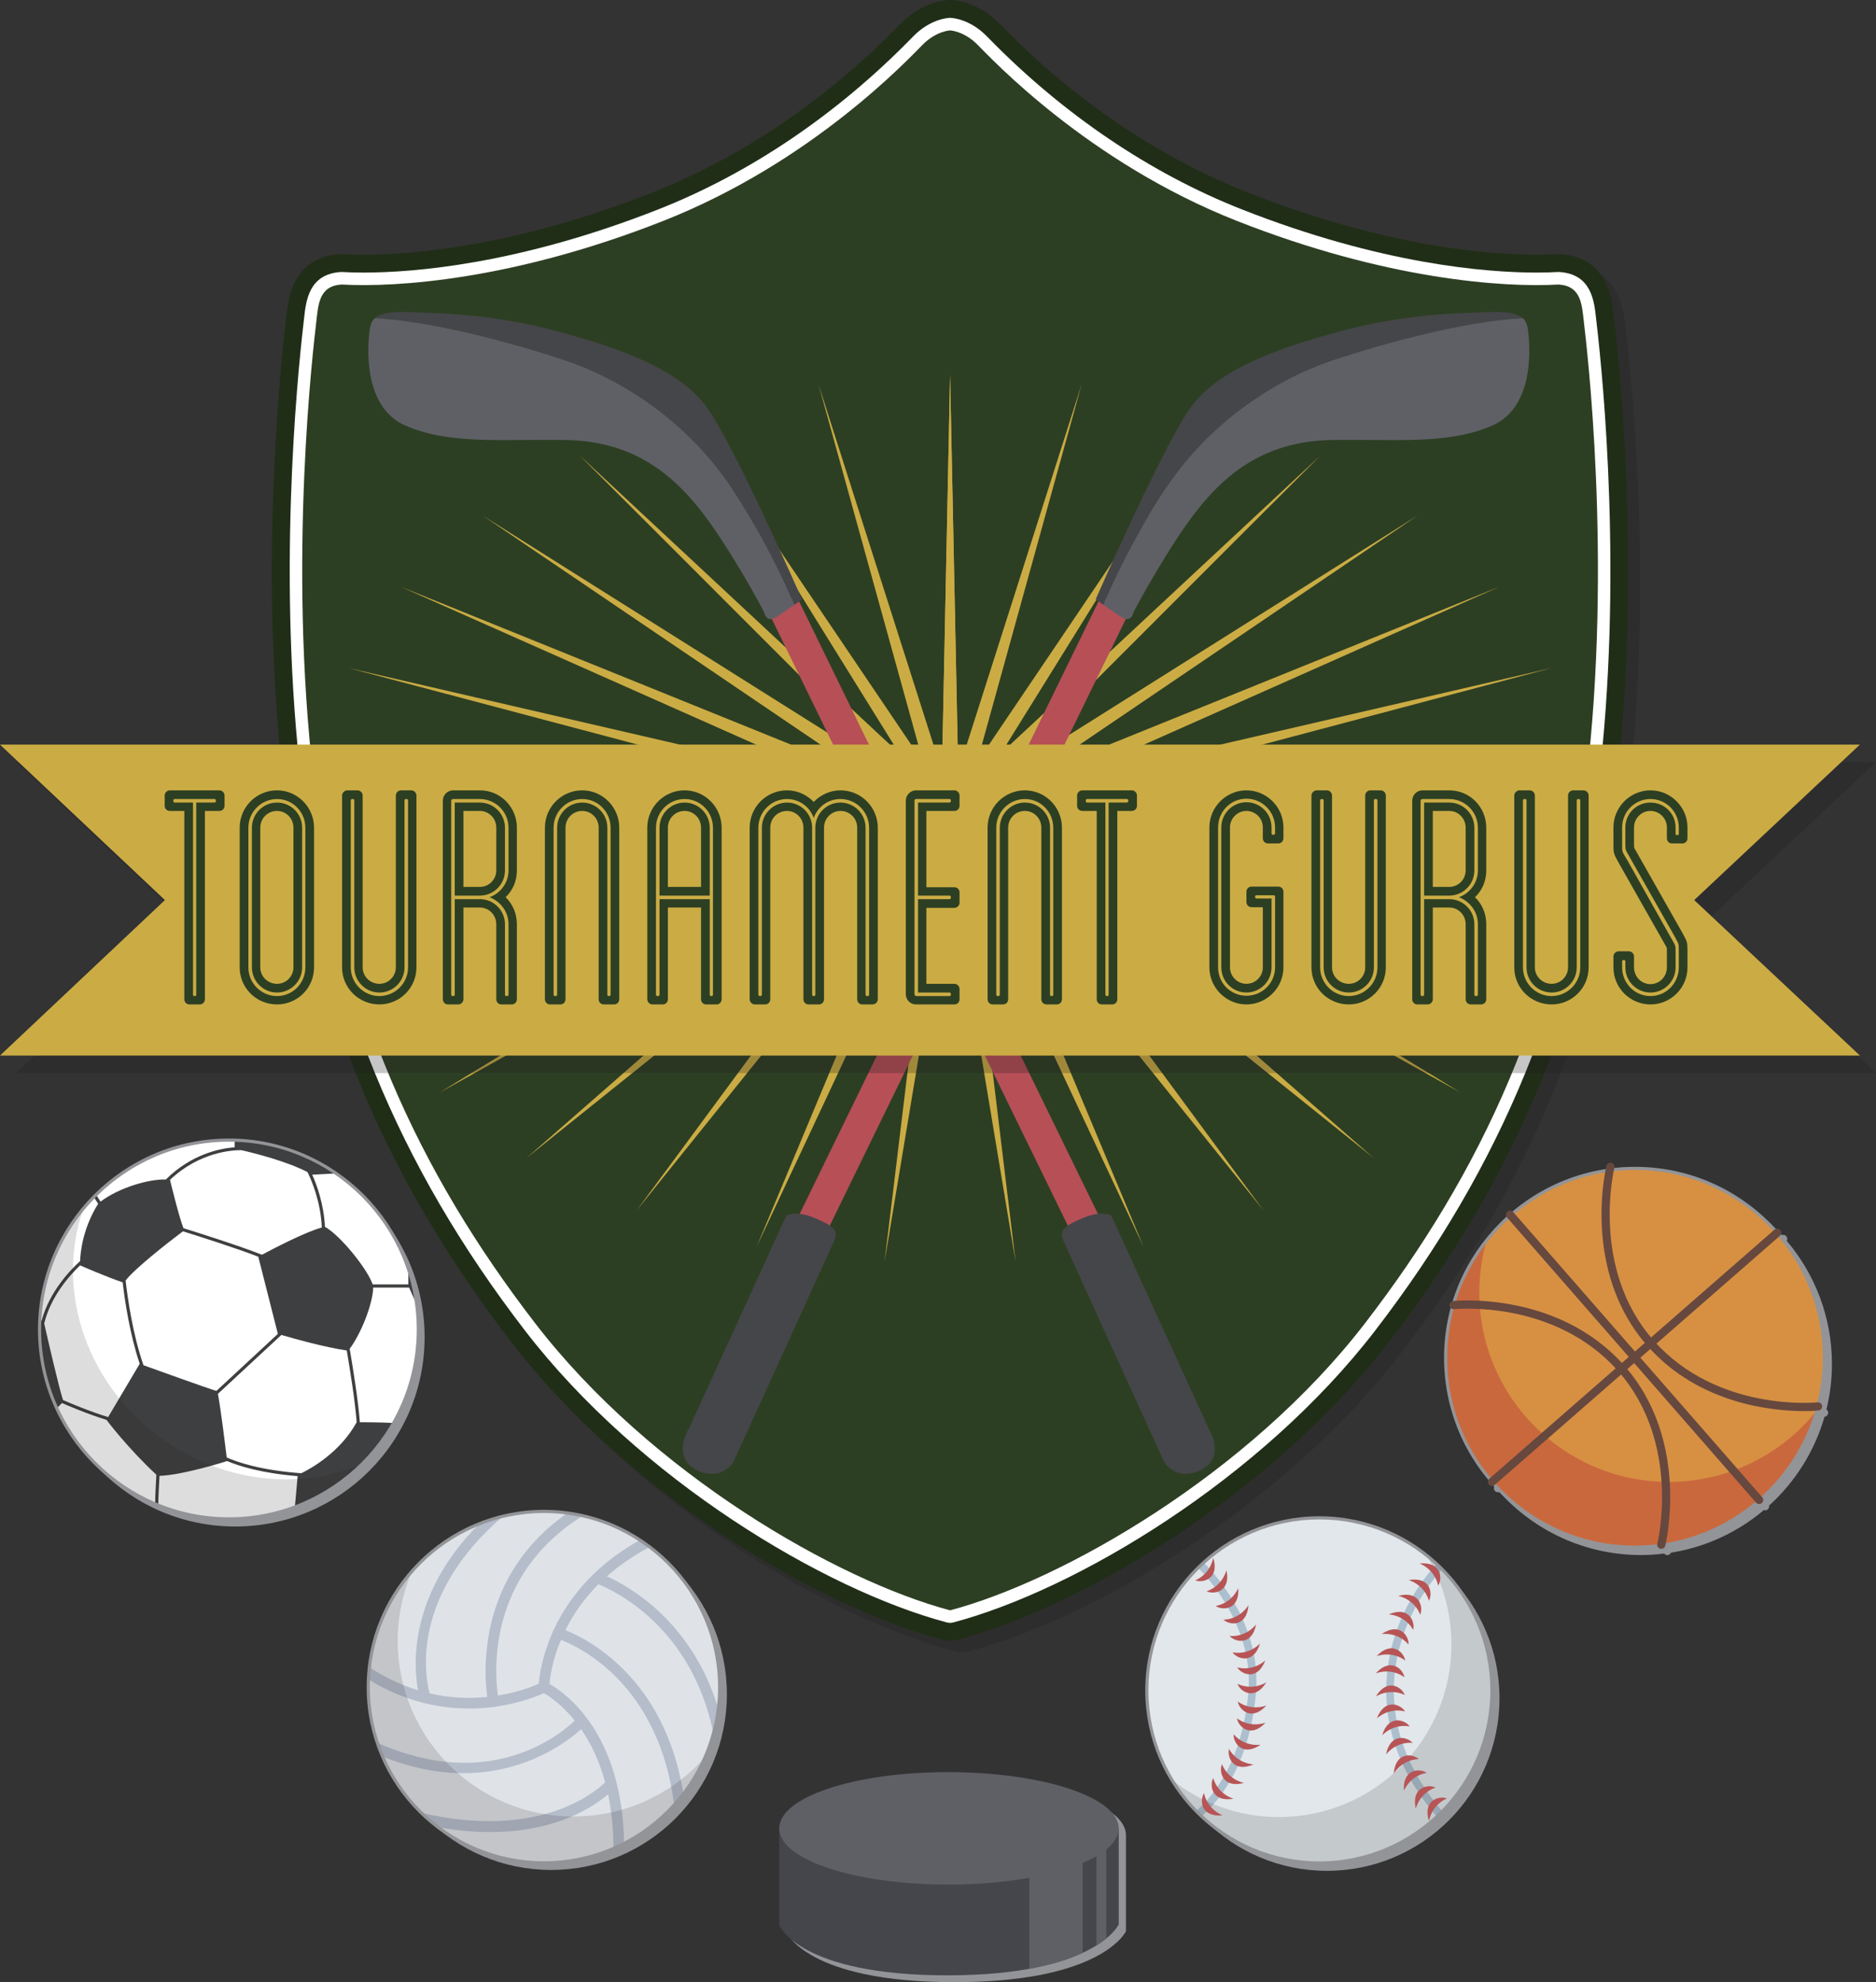 <?xml version="1.0" encoding="utf-8"?>
<!-- Generator: Adobe Illustrator 16.0.0, SVG Export Plug-In . SVG Version: 6.00 Build 0)  -->
<!DOCTYPE svg PUBLIC "-//W3C//DTD SVG 1.1//EN" "http://www.w3.org/Graphics/SVG/1.1/DTD/svg11.dtd">
<svg version="1.1" id="图层_1" xmlns="http://www.w3.org/2000/svg" xmlns:xlink="http://www.w3.org/1999/xlink" x="0px" y="0px"
	 width="297.174px" height="313.961px" viewBox="0 0 297.174 313.961" enable-background="new 0 0 297.174 313.961"
	 xml:space="preserve">
<rect x="0" y="0" width="297.174" height="313.961" fill="#333333" stroke="none"/>
<circle fill="#939498" cx="37.263" cy="211.788" r="30"/>
<circle fill="#FFFFFF" cx="36.267" cy="210.583" r="30"/>
<path fill="#3E3F40" d="M46.709,238.711c6.645-2.468,12.171-7.223,15.637-13.307c-0.734-0.06-2.236-0.125-5.343-0.134
	c-0.24-3.337-1.096-8.631-1.61-11.628c1.795-2.409,3.65-7.05,3.725-9.702H64.8l1.196,2.664c-0.258-1.939-0.699-3.82-1.309-5.624
	v2.46h-5.649c-0.876-2.489-5.079-7.715-7.562-9.123c-0.001,0-0.002,0-0.002,0c-0.182-3.659-1.321-6.705-2.021-8.26
	c0.001,0,0.002,0.001,0.002,0.001c1.68-0.087,2.9-0.15,3.804-0.197c-4.601-3.168-10.127-5.08-16.093-5.257v1.117
	c-2.254,0.171-6.824,1.056-10.891,5.1c-2.696-0.078-7.348,1.263-10.352,3.506l-0.691-1.063c-0.01-0.015-0.028-0.016-0.04-0.027
	c-0.117,0.116-0.231,0.233-0.347,0.351l0.701,1.077c-2.419,3.88-2.805,7.6-2.855,9.081c-1.437,1.3-4.845,4.778-6.088,9.407
	l-0.303,0.098c-0.02,0.441-0.034,0.885-0.034,1.332c0,4.457,0.979,8.684,2.724,12.486c0.195-0.199,0.457-0.464,0.827-0.839
	c1.079,0.473,4.11,1.763,7.05,2.668l-0.001,0.001c0,0,3.407,4.528,7.905,8.687c-0.088,1.555-0.203,3.783-0.188,4.637
	c0.153,0.065,0.312,0.122,0.468,0.185c0.012-0.03,0.034-0.056,0.033-0.09c-0.025-0.716,0.089-2.949,0.18-4.554
	c3.723-0.111,10.715-2.341,10.715-2.341v-0.002c1.789,0.759,5.348,1.916,11.17,2.391L46.709,238.711z M38.244,182.179
	c2.17,0.499,7.16,1.76,10.467,3.472c0.59,1.19,2.082,4.58,2.271,8.779c-2.546,0.667-7.767,3.394-9.489,4.313
	c-3.64-1.444-10.299-3.544-12.43-4.207c-0.694-1.713-2.1-7.507-2.135-7.652C31.646,182.401,36.957,182.161,38.244,182.179z
	 M22.123,216.024l-4.994,8.431c-2.982-0.908-6.1-2.238-7.147-2.699c-0.647-1.921-2.48-9.93-2.979-12.126
	c1.045-4.343,4.107-7.707,5.688-9.202c0.006,0.003,4.135,1.815,6.738,2.684c0.316,2.71,1.105,8.164,2.703,12.916
	C22.129,216.026,22.123,216.024,22.123,216.024z M22.728,216.243c-1.718-4.931-2.526-10.75-2.829-13.413
	c1.342-1.808,6.658-5.981,9.076-7.797c2.113,0.658,8.288,2.607,11.939,4.021l3.104,12.225l-9.736,9.033
	C32.722,219.845,24.955,217.047,22.728,216.243z M35.91,230.849c-0.221-1.833-0.938-7.684-1.391-10.075l10.055-9.329
	c1.663,0.49,6.764,1.944,10.354,2.46c0.513,3.01,1.336,8.139,1.572,11.366c-2.623,4.767-7.194,7.311-8.773,8.079
	C41.299,232.885,37.58,231.596,35.91,230.849z"/>
<path opacity="0.15" fill="#231F20" d="M24.982,227.388c-11.779-8.898-16.177-23.721-11.715-36.063
	c-4.367,5.212-7.001,11.926-7.001,19.257c0,16.568,13.432,30,30,30c8.231,0,15.687-3.317,21.106-8.686
	C47.325,236.179,34.859,234.849,24.982,227.388z"/>
<path fill="#939498" d="M289.325,223.245c0.564-2.307,0.87-4.713,0.87-7.19c0-7.429-2.696-14.236-7.155-19.507
	c0.125-0.231,0.104-0.524-0.079-0.734c-0.184-0.212-0.472-0.271-0.719-0.177c-5.534-6.038-13.479-9.832-22.297-9.832
	c-1.105,0-2.197,0.063-3.272,0.18c0.001-0.005,0.005-0.019,0.005-0.021c0.088-0.349-0.123-0.701-0.471-0.789
	c-0.351-0.091-0.701,0.122-0.789,0.471c-0.004,0.017-0.048,0.199-0.112,0.516c-5.567,0.86-10.637,3.248-14.771,6.716
	c-0.241-0.189-0.583-0.196-0.82,0.013c-0.237,0.207-0.275,0.544-0.124,0.808c-3.934,3.584-6.922,8.189-8.539,13.394
	c-0.306,0.081-0.519,0.364-0.482,0.688c0.016,0.146,0.088,0.267,0.183,0.365c-0.685,2.523-1.057,5.174-1.057,7.911
	c0,7.352,2.639,14.098,7.016,19.346c-0.124,0.231-0.104,0.524,0.079,0.734c0.128,0.147,0.309,0.223,0.489,0.223
	c0.077,0,0.153-0.014,0.227-0.041c5.539,6.13,13.547,9.988,22.439,9.988c1.246,0,2.472-0.085,3.678-0.231
	c0.085,0.101,0.191,0.184,0.329,0.219c0.054,0.014,0.107,0.021,0.16,0.021c0.251,0,0.476-0.152,0.581-0.384
	c5.553-0.879,10.604-3.275,14.722-6.748c0.063,0.02,0.127,0.041,0.193,0.041c0.152,0,0.305-0.053,0.428-0.161
	c0.176-0.152,0.237-0.378,0.202-0.593c4.117-3.731,7.198-8.581,8.775-14.063h0.003c0.356-0.039,0.613-0.36,0.573-0.717
	C289.569,223.5,289.467,223.346,289.325,223.245z"/>
<circle fill="#CA683D" cx="259" cy="215.066" r="30"/>
<path fill="#D79042" d="M259,185.066c-9.519,0-17.996,4.438-23.492,11.354c-0.758,2.637-1.172,5.418-1.172,8.299
	c0,16.568,13.432,30,30,30c9.519,0,17.996-4.438,23.492-11.354c0.758-2.637,1.172-5.418,1.172-8.299
	C289,198.498,275.568,185.066,259,185.066z"/>
<circle fill="#939498" cx="210.198" cy="268.992" r="27.334"/>
<circle fill="#E1E7EB" cx="209" cy="267.75" r="27.334"/>
<path fill="#ABBFCE" d="M197.748,268.153c-0.943,10.426-5.177,15.983-8.279,18.711c0.28,0.287,0.568,0.566,0.861,0.841
	c3.257-2.892,7.641-8.702,8.613-19.444c0.959-10.593-6.077-18.562-8.281-20.779c-0.299,0.271-0.589,0.549-0.875,0.831
	C191.819,250.381,198.654,258.145,197.748,268.153z"/>
<path fill="#ABBFCE" d="M220.799,267.007c0.305-9.544,5.631-16.249,7.651-18.458c-0.283-0.286-0.573-0.565-0.869-0.84
	c-2.133,2.289-7.659,9.165-7.981,19.259c-0.232,7.295,2.53,14.416,8.022,20.782c0.294-0.273,0.582-0.553,0.864-0.839
	C223.226,280.791,220.577,273.971,220.799,267.007z"/>
<path opacity="0.15" fill="#231F20" d="M225.979,246.337c2.499,4.126,3.938,8.965,3.938,14.141
	c0,15.096-12.238,27.334-27.334,27.334c-6.418,0-12.315-2.218-16.979-5.922c4.79,7.908,13.476,13.193,23.396,13.193
	c15.096,0,27.334-12.238,27.334-27.334C236.334,259.072,232.285,251.344,225.979,246.337z"/>
<path fill="#939498" d="M151.331,281.774c-14.93,0-26.748,3.987-26.748,8.906v15.344c0,0,3.125,7.938,26.625,7.938
	c10.822,0,17.429-1.71,21.415-3.556c0.007-0.003,0.016-0.007,0.022-0.01l0,0c1.233-0.573,2.215-1.157,2.99-1.708
	c0.038-0.026,0.073-0.052,0.109-0.078c2.058-1.49,2.617-2.711,2.617-2.711V290.68C178.362,285.761,166.26,281.774,151.331,281.774z"
	/>
<circle fill="#939498" cx="87.312" cy="268.355" r="27.833"/>
<circle fill="#DFE3E8" cx="86.167" cy="267.233" r="27.833"/>
<path fill="#B5BDCB" d="M113.016,274.571c0.348-1.276,0.605-2.589,0.77-3.931c-4.137-13.761-14.076-19.351-17.654-20.96
	c1.863-1.654,4.111-3.237,6.812-4.654c-0.506-0.383-1.028-0.746-1.56-1.095c-2.937,1.625-5.335,3.445-7.297,5.335
	c-0.082,0.056-0.154,0.123-0.213,0.207c-2.941,2.887-4.877,5.919-6.143,8.647c-0.08,0.092-0.146,0.197-0.182,0.322
	c-0.009,0.032-0.002,0.064-0.007,0.098c-1.688,3.796-2.098,6.932-2.194,8.144c-0.904,0.412-3.232,1.355-6.477,1.881
	c-0.525-3.646-1.716-19.051,13.449-28.474c-0.799-0.181-1.609-0.326-2.432-0.437c-14.31,9.943-13.248,25.205-12.701,29.131
	c-2.646,0.27-5.76,0.21-9.136-0.57c-0.693-2.601-3.124-15.382,11.63-28.048c-1.297,0.31-2.559,0.71-3.778,1.194
	c-11.195,11.237-10.417,22.417-9.681,26.365c-2.48-0.754-5.076-1.922-7.708-3.641c-0.071,0.636-0.122,1.276-0.151,1.924
	c2.967,1.825,5.882,2.993,8.649,3.696c0.114,0.057,0.238,0.096,0.369,0.096c0.003,0,0.005-0.001,0.007-0.001
	c2.443,0.587,4.768,0.819,6.896,0.819c1.345,0,2.613-0.091,3.787-0.238c0.034,0.004,0.066,0.018,0.102,0.018
	c0.062,0,0.123-0.007,0.186-0.021c0.048-0.011,0.085-0.039,0.129-0.058c3.883-0.543,6.66-1.68,7.66-2.139
	c0.776,0.439,2.796,1.742,4.898,4.354c-2.477,2.363-13.59,11.415-31.285,3.496c0.248,0.745,0.522,1.478,0.83,2.192
	c4.725,1.895,9.013,2.635,12.801,2.635c9.991,0,16.535-5.042,18.667-6.965c1.446,2.098,2.84,4.854,3.807,8.417
	c-1.71,1.659-10.671,9.144-29.149,4.823c0.832,0.813,1.713,1.575,2.641,2.279c3.022,0.539,5.781,0.775,8.277,0.775
	c10.435,0,16.363-3.985,18.684-5.983c0.527,2.501,0.848,5.351,0.854,8.595c0.574-0.247,1.137-0.518,1.69-0.802
	c-0.272-17.664-9.463-23.948-11.817-25.268c0.087-1.068,0.438-3.725,1.807-6.987c3.12,1.204,15.545,7.157,17.945,26.17
	c0.513-0.564,0.998-1.154,1.463-1.76c-2.939-18.406-15.177-24.551-18.701-25.953c1.146-2.31,2.809-4.826,5.225-7.254
	C97.367,251.978,109.568,257.692,113.016,274.571z"/>
<path opacity="0.15" fill="#231F20" d="M90.834,287.718C75.462,287.718,63,275.257,63,259.885c0-3.924,0.816-7.655,2.281-11.041
	c-4.321,4.904-6.948,11.338-6.948,18.389c0,15.372,12.462,27.833,27.833,27.833c11.449,0,21.279-6.914,25.553-16.792
	C106.619,284.062,99.155,287.718,90.834,287.718z"/>
<path fill="#45464C" d="M167.313,288.316l-43.875,1.281v15.344c0,0,3.125,7.938,26.625,7.938s27.154-8.063,27.154-8.063v-15.219
	L167.313,288.316z"/>
<path fill="#5F6066" d="M163.063,311.84c3.65-0.665,6.392-1.578,8.438-2.527v-16.185h-8.438V311.84z"/>
<path fill="#5F6066" d="M173.688,308.14c0.616-0.384,1.134-0.759,1.563-1.11v-15.901h-1.563V308.14z"/>
<path opacity="0.25" fill="#231F20" d="M152.367,261.702c-0.414,0-0.828-0.054-1.231-0.16c-19.99-5.313-49.879-23.236-68.337-47.221
	c-20.53-26.675-31.959-54.633-35.966-87.988c-3.901-32.474-0.759-64.562,0.297-73.623l0.092-0.817
	c0.304-2.778,1.015-9.302,8.394-9.817c0.123-0.008,0.23-0.012,0.336-0.012c0.1,0,0.197,0.003,0.296,0.009
	c0.972,0.056,2.054,0.084,3.196,0.084c7.764,0,24.031-1.28,45.74-9.841c14.032-5.534,27.502-14.643,38.95-26.34l0.478-0.485
	c3.346-3.347,6.893-3.647,7.569-3.674c0.037-0.001,0.374,0,0.374,0c0.676,0.026,4.223,0.327,7.554,3.658l0.486,0.495
	c11.456,11.704,24.925,20.813,38.956,26.346c21.713,8.563,37.978,9.841,45.74,9.841c1.143,0,2.225-0.029,3.217-0.086
	c0.08-0.005,0.177-0.008,0.275-0.008c0.106,0,0.212,0.004,0.318,0.01c7.398,0.517,8.109,7.043,8.413,9.83l0.091,0.813
	c1.055,9.045,4.2,41.125,0.296,73.616c-4.007,33.354-15.435,61.313-35.966,87.987c-18.458,23.984-48.346,41.908-68.331,47.219
	C153.195,261.648,152.781,261.702,152.367,261.702z"/>
<path fill="#202E17" d="M150.5,259.885c-0.414,0-0.828-0.054-1.231-0.16c-19.991-5.313-49.88-23.236-68.337-47.221
	C60.4,185.83,48.973,157.871,44.965,124.516c-3.9-32.474-0.759-64.562,0.297-73.623l0.092-0.817
	c0.304-2.778,1.016-9.302,8.395-9.817c0.123-0.008,0.229-0.012,0.336-0.012c0.1,0,0.197,0.003,0.295,0.009
	c0.973,0.056,2.055,0.084,3.197,0.084c7.764,0,24.03-1.28,45.739-9.841c14.032-5.534,27.502-14.643,38.951-26.34l0.478-0.485
	c3.346-3.347,6.893-3.647,7.569-3.674c0.037-0.001,0.374,0,0.374,0c0.676,0.026,4.223,0.327,7.554,3.658l0.486,0.495
	c11.456,11.704,24.925,20.813,38.956,26.346c21.713,8.563,37.978,9.841,45.74,9.841c1.143,0,2.225-0.029,3.217-0.086
	c0.08-0.005,0.177-0.008,0.275-0.008c0.106,0,0.212,0.004,0.318,0.01c7.398,0.517,8.109,7.043,8.413,9.83l0.091,0.813
	c1.055,9.045,4.2,41.125,0.296,73.616c-4.007,33.354-15.435,61.313-35.966,87.988c-18.458,23.984-48.346,41.908-68.331,47.219
	C151.328,259.832,150.914,259.885,150.5,259.885z"/>
<path fill="#FFFFFF" d="M150.5,257.05c-0.171,0-0.343-0.022-0.51-0.066c-19.521-5.188-48.74-22.726-66.813-46.208
	c-20.206-26.254-31.454-53.771-35.398-86.598c-3.863-32.162-0.748-63.973,0.299-72.957l0.093-0.829
	c0.302-2.77,0.759-6.956,5.774-7.306c0.046-0.003,0.092-0.005,0.139-0.005c0.037,0,0.075,0.001,0.113,0.003
	c1.048,0.06,2.186,0.09,3.379,0.09c7.965,0,24.633-1.305,46.779-10.039c14.4-5.679,28.211-15.014,39.937-26.995l0.472-0.479
	c2.641-2.641,5.359-2.818,5.66-2.83c0.025-0.001,0.127-0.001,0.152,0c0.301,0.012,3.02,0.189,5.66,2.83l0.472,0.479
	c11.727,11.981,25.536,21.315,39.936,26.995c22.149,8.734,38.816,10.039,46.78,10.039c1.194,0,2.331-0.03,3.379-0.09
	c0.038-0.002,0.075-0.003,0.113-0.003c0.046,0,0.092,0.002,0.138,0.005c5.018,0.35,5.474,4.537,5.775,7.308l0.092,0.821
	c1.048,8.981,4.165,40.786,0.299,72.962c-3.943,32.827-15.191,60.344-35.397,86.598c-18.072,23.482-47.291,41.021-66.813,46.208
	C150.843,257.028,150.671,257.05,150.5,257.05z"/>
<path fill="#2D3F23" d="M250.916,51.149c-0.333-2.917-0.416-5.833-4-6.083c-8.75,0.5-27.333-0.75-51-10.083
	C172.25,25.649,157,9.233,154.833,7.066s-4.333-2.25-4.333-2.25s-2.166,0.083-4.333,2.25s-17.417,18.583-41.083,27.917
	c-23.667,9.333-42.25,10.583-51,10.083c-3.584,0.25-3.667,3.167-4,6.083c-0.334,2.917-4.584,37.417-0.334,72.792
	s16.625,61.75,35,85.625s47.875,40.75,65.75,45.5c17.875-4.75,47.375-21.625,65.75-45.5s30.75-50.25,35-85.625
	S251.25,54.066,250.916,51.149z"/>
<polygon fill="#CBAC44" points="149.25,120.399 150.5,59.399 151.75,120.399 "/>
<polygon fill="#CBAC44" points="146.902,123.157 129.666,60.899 149.299,122.443 "/>
<polygon fill="#CBAC44" points="144.484,122.628 110.125,67.316 146.582,121.269 "/>
<polygon fill="#CBAC44" points="141.757,122.09 91.875,72.191 143.493,120.292 "/>
<polygon fill="#CBAC44" points="137.566,123.088 76.5,81.691 138.934,120.996 "/>
<polygon fill="#CBAC44" points="131.387,123.1 63.5,92.941 132.363,120.798 "/>
<polygon fill="#CBAC44" points="131.574,126.029 55.25,105.816 132.176,123.603 "/>
<polygon fill="#CBAC44" points="149.338,144.494 140.125,199.816 146.863,144.138 "/>
<polygon fill="#CBAC44" points="144.9,144.073 119.875,197.441 142.615,143.059 "/>
<polygon fill="#CBAC44" points="138.365,145.079 100.875,191.691 136.385,143.553 "/>
<polygon fill="#CBAC44" points="128.632,147.149 83.375,183.441 127.026,145.233 "/>
<polygon fill="#CBAC44" points="123.381,143.122 69.625,173.066 122.119,140.962 "/>
<polygon fill="#CBAC44" points="149.25,120.399 150.5,59.399 151.75,120.399 "/>
<polygon fill="#CBAC44" points="151.701,122.443 171.333,60.899 154.098,123.157 "/>
<polygon fill="#CBAC44" points="154.418,121.269 190.875,67.316 156.516,122.628 "/>
<polygon fill="#CBAC44" points="157.507,120.292 209.125,72.191 159.243,122.09 "/>
<polygon fill="#CBAC44" points="162.066,120.996 224.5,81.691 163.434,123.088 "/>
<polygon fill="#CBAC44" points="168.637,120.798 237.5,92.941 169.613,123.1 "/>
<polygon fill="#CBAC44" points="168.824,123.603 245.75,105.816 169.426,126.029 "/>
<polygon fill="#CBAC44" points="154.137,144.138 160.875,199.816 151.662,144.494 "/>
<polygon fill="#CBAC44" points="158.385,143.059 181.125,197.441 156.1,144.073 "/>
<polygon fill="#CBAC44" points="164.615,143.553 200.125,191.691 162.635,145.079 "/>
<polygon fill="#CBAC44" points="173.974,145.233 217.625,183.441 172.368,147.149 "/>
<polygon fill="#CBAC44" points="178.881,140.962 231.375,173.066 177.619,143.122 "/>
<polygon fill="#B74F57" points="174.477,94.316 178.727,97.253 130.346,196.378 126.408,192.816 "/>
<path fill="#454649" d="M109.053,226.442l15.501-33.875c0,0,1.374-0.958,4.541,0.375s3.709,2.041,3.042,3.583
	s-15.959,35.042-15.959,35.042s-1.707,2.958-5.416,1.458S108.136,227.901,109.053,226.442z"/>
<path fill="#454649" d="M188.685,64.441c4.333-5.875,13.333-9.208,23.75-12s19-2.833,23.333-3c2.93-0.112,4.58,0.177,5.447,0.954
	c-9.418,0.532-21.818,3.92-30.072,6.671c-9.125,3.042-19.583,9.833-26.5,20.333c-5.331,8.093-8.623,15.45-9.856,18.405
	c-0.718-0.502-1.227-0.864-1.227-0.864S184.352,70.316,188.685,64.441z"/>
<path fill="#5F6066" d="M211.143,57.066c8.254-2.751,20.654-6.14,30.072-6.671c0.415,0.373,0.653,0.856,0.762,1.463
	c0.333,1.875,1.499,12.458-5.584,15.542s-15.25,2.125-25.416,2.292c-10.167,0.167-16.292,4.917-20.917,10.583
	s-10.313,16.231-10.542,16.792c0,0-0.011,0.067-0.042,0.166c-0.127,0.407-0.591,1.357-1.999,0.418
	c-0.907-0.604-1.919-1.306-2.69-1.845c1.233-2.956,4.525-10.312,9.856-18.405C191.56,66.899,202.018,60.107,211.143,57.066z"/>
<polygon fill="#B74F57" points="126.125,94.316 121.875,97.253 170.25,196.378 174.188,192.816 "/>
<path fill="#454649" d="M191.543,226.442l-15.501-33.875c0,0-1.374-0.958-4.541,0.375s-3.709,2.041-3.042,3.583
	s15.959,35.042,15.959,35.042s1.707,2.958,5.416,1.458S192.46,227.901,191.543,226.442z"/>
<path fill="#454649" d="M111.916,64.441c-4.332-5.875-13.332-9.208-23.749-12s-19-2.833-23.333-3
	c-2.93-0.112-4.58,0.177-5.447,0.954c9.418,0.532,21.818,3.92,30.072,6.671c9.125,3.042,19.583,9.833,26.5,20.333
	c5.331,8.093,8.623,15.45,9.856,18.405c0.718-0.502,1.227-0.864,1.227-0.864S116.25,70.316,111.916,64.441z"/>
<path fill="#5F6066" d="M89.459,57.066c-8.254-2.751-20.654-6.14-30.072-6.671c-0.416,0.373-0.654,0.856-0.762,1.463
	c-0.334,1.875-1.5,12.458,5.584,15.542c7.082,3.083,15.25,2.125,25.416,2.292s16.291,4.917,20.916,10.583
	s10.314,16.231,10.543,16.792c0,0,0.011,0.067,0.041,0.166c0.128,0.407,0.592,1.357,2,0.418c0.906-0.604,1.919-1.306,2.69-1.845
	c-1.233-2.956-4.525-10.312-9.856-18.405C109.042,66.899,98.584,60.107,89.459,57.066z"/>
<polygon opacity="0.25" fill="#231F20" points="297.174,120.715 2.553,120.715 28.678,145.34 2.553,169.966 297.174,169.966 
	270.924,145.34 "/>
<polygon fill="#CBAC44" points="294.625,117.941 0,117.941 26.125,142.566 0,167.191 294.625,167.191 268.375,142.566 "/>
<path fill="#2D3F23" d="M35.571,125.999v1.632c0,0.459-0.357,0.816-0.816,0.816H32.46v29.832c0,0.459-0.356,0.816-0.815,0.816
	h-1.632c-0.459,0-0.816-0.357-0.816-0.816v-29.832h-2.295c-0.459,0-0.815-0.357-0.815-0.816v-1.632c0-0.408,0.356-0.816,0.815-0.816
	h7.854C35.214,125.183,35.571,125.591,35.571,125.999z M34.194,126.764c0-0.102-0.103-0.204-0.204-0.204h-6.323
	c-0.103,0-0.204,0.102-0.204,0.204v0.153c0,0.102,0.102,0.204,0.204,0.204h2.906v30.444c0,0.102,0.103,0.204,0.204,0.204h0.102
	c0.153,0,0.204-0.102,0.204-0.204v-30.444h2.907c0.102,0,0.204-0.102,0.204-0.204V126.764z"/>
<path fill="#2D3F23" d="M49.748,131.099v22.132c0,3.264-2.651,5.864-5.864,5.864c-3.264,0-5.915-2.601-5.915-5.864v-22.132
	c0-3.264,2.651-5.916,5.915-5.916C47.097,125.183,49.748,127.835,49.748,131.099z M48.371,131.099c0-2.499-1.988-4.539-4.487-4.539
	s-4.538,2.04-4.538,4.539v22.132c0,2.499,2.039,4.539,4.538,4.539s4.487-2.04,4.487-4.539V131.099z M47.861,131.099v22.132
	c0,2.192-1.785,3.978-3.978,3.978s-3.978-1.785-3.978-3.978v-22.132c0-2.193,1.785-3.978,3.978-3.978S47.861,128.906,47.861,131.099
	z M46.484,131.099c0-1.479-1.173-2.652-2.601-2.652c-1.479,0-2.651,1.173-2.651,2.652v22.132c0,1.428,1.173,2.601,2.651,2.601
	c1.428,0,2.601-1.173,2.601-2.601V131.099z"/>
<path fill="#2D3F23" d="M65.966,125.999v27.231c0,3.264-2.651,5.864-5.864,5.864c-3.264,0-5.915-2.601-5.915-5.864v-27.231
	c0-0.408,0.407-0.816,0.815-0.816h1.632c0.459,0,0.816,0.408,0.816,0.816v27.231c0,1.428,1.173,2.601,2.651,2.601
	c1.428,0,2.601-1.173,2.601-2.601v-27.231c0-0.408,0.357-0.816,0.816-0.816h1.632C65.609,125.183,65.966,125.591,65.966,125.999z
	 M64.64,126.764c0-0.102-0.102-0.204-0.255-0.204h-0.102c-0.103,0-0.204,0.102-0.204,0.204v26.466c0,2.192-1.785,3.978-3.978,3.978
	s-3.978-1.785-3.978-3.978v-26.466c0-0.102-0.103-0.204-0.204-0.204h-0.153c-0.102,0-0.203,0.102-0.203,0.204v26.466
	c0,2.499,2.039,4.539,4.538,4.539s4.538-2.04,4.538-4.539V126.764z"/>
<path fill="#2D3F23" d="M81.878,137.881c0,1.683-0.663,3.162-1.785,4.232c1.122,1.071,1.785,2.601,1.785,4.284v11.882
	c0,0.459-0.357,0.816-0.816,0.816H79.43c-0.459,0-0.815-0.357-0.815-0.816v-11.882c0-1.479-1.173-2.652-2.601-2.652h-2.601v14.534
	c0,0.459-0.408,0.816-0.816,0.816h-1.632c-0.459,0-0.815-0.357-0.815-0.816v-31.464c0-0.867,0.714-1.632,1.632-1.632h4.232
	c3.264,0,5.864,2.652,5.864,5.916V137.881z M80.552,131.099c0-2.499-2.04-4.539-4.538-4.539h-4.232
	c-0.153,0-0.307,0.102-0.307,0.255v30.75c0,0.102,0.103,0.204,0.255,0.204h0.103c0.102,0,0.204-0.102,0.204-0.204v-15.146h3.978
	c2.192,0,3.978,1.785,3.978,3.978v11.168c0,0.102,0.102,0.204,0.204,0.204h0.102c0.153,0,0.255-0.102,0.255-0.204v-11.168
	c0-1.989-1.274-3.621-3.009-4.284c1.734-0.612,3.009-2.294,3.009-4.232V131.099z M79.991,131.099v6.782
	c0,2.193-1.785,3.978-3.978,3.978h-3.978v-14.737h3.978C78.206,127.121,79.991,128.906,79.991,131.099z M78.614,131.099
	c0-1.479-1.173-2.652-2.601-2.652h-2.601v12.035h2.601c1.428,0,2.601-1.173,2.601-2.601V131.099z"/>
<path fill="#2D3F23" d="M98.096,131.099v27.18c0,0.459-0.356,0.816-0.815,0.816h-1.632c-0.459,0-0.816-0.357-0.816-0.816v-27.18
	c0-1.479-1.173-2.652-2.601-2.652c-1.479,0-2.651,1.173-2.651,2.652v27.18c0,0.459-0.357,0.816-0.816,0.816h-1.632
	c-0.459,0-0.815-0.357-0.815-0.816v-27.18c0-3.264,2.651-5.916,5.915-5.916C95.444,125.183,98.096,127.835,98.096,131.099z
	 M96.719,131.099c0-2.499-1.988-4.539-4.487-4.539s-4.538,2.04-4.538,4.539v26.466c0,0.102,0.102,0.204,0.203,0.204h0.103
	c0.152,0,0.255-0.102,0.255-0.204v-26.466c0-2.193,1.785-3.978,3.978-3.978s3.978,1.785,3.978,3.978v26.466
	c0,0.102,0.051,0.204,0.204,0.204h0.102c0.103,0,0.204-0.102,0.204-0.204V131.099z"/>
<path fill="#2D3F23" d="M114.313,131.099v27.18c0,0.459-0.356,0.816-0.815,0.816h-1.632c-0.459,0-0.816-0.357-0.816-0.816v-14.534
	h-5.252v14.534c0,0.459-0.357,0.816-0.816,0.816h-1.632c-0.408,0-0.815-0.357-0.815-0.816v-27.18c0-3.264,2.651-5.916,5.915-5.916
	C111.662,125.183,114.313,127.835,114.313,131.099z M112.937,131.099c0-2.499-1.988-4.539-4.487-4.539s-4.538,2.04-4.538,4.539
	v26.466c0,0.102,0.102,0.204,0.203,0.204h0.103c0.152,0,0.255-0.102,0.255-0.204v-15.146h7.955v15.146
	c0,0.102,0.102,0.204,0.204,0.204h0.102c0.103,0,0.204-0.102,0.204-0.204V131.099z M112.427,131.099v10.76h-7.955v-10.76
	c0-2.193,1.785-3.978,3.978-3.978S112.427,128.906,112.427,131.099z M111.05,131.099c0-1.479-1.173-2.652-2.601-2.652
	c-1.479,0-2.651,1.173-2.651,2.652v9.383h5.252V131.099z"/>
<path fill="#2D3F23" d="M139.048,131.099v27.18c0,0.459-0.408,0.816-0.816,0.816H136.6c-0.459,0-0.815-0.357-0.815-0.816v-27.18
	c0-1.479-1.173-2.652-2.652-2.652c-1.428,0-2.601,1.173-2.601,2.652v27.18c0,0.459-0.356,0.816-0.815,0.816h-1.632
	c-0.459,0-0.816-0.357-0.816-0.816v-27.18c0-1.479-1.173-2.652-2.601-2.652c-1.479,0-2.651,1.173-2.651,2.652v27.18
	c0,0.459-0.357,0.816-0.816,0.816h-1.632c-0.408,0-0.815-0.357-0.815-0.816v-27.18c0-3.264,2.651-5.916,5.915-5.916
	c1.632,0,3.162,0.714,4.232,1.836c1.071-1.122,2.601-1.836,4.232-1.836C136.396,125.183,139.048,127.835,139.048,131.099z
	 M137.671,131.099c0-2.499-2.04-4.539-4.539-4.539c-1.938,0-3.62,1.224-4.232,3.009c-0.611-1.785-2.295-3.009-4.232-3.009
	c-2.499,0-4.538,2.04-4.538,4.539v26.415c0,0.153,0.102,0.255,0.203,0.255h0.103c0.152,0,0.255-0.102,0.255-0.255v-26.415
	c0-2.193,1.785-3.978,3.978-3.978s3.978,1.785,3.978,3.978v26.415c0,0.153,0.102,0.255,0.204,0.255h0.102
	c0.103,0,0.204-0.102,0.204-0.255v-26.415c0-2.193,1.785-3.978,3.978-3.978c2.193,0,3.978,1.785,3.978,3.978v26.466
	c0,0.102,0.103,0.204,0.255,0.204h0.103c0.102,0,0.204-0.102,0.204-0.204V131.099z"/>
<path fill="#2D3F23" d="M146.75,128.447v12.086h4.437c0.459,0,0.815,0.357,0.815,0.816v1.632c0,0.408-0.356,0.816-0.815,0.816
	h-4.437v12.035h4.437c0.459,0,0.815,0.408,0.815,0.816v1.632c0,0.459-0.356,0.816-0.815,0.816h-6.068
	c-0.918,0-1.632-0.714-1.632-1.632v-30.648c0-0.867,0.714-1.632,1.632-1.632h6.068c0.459,0,0.815,0.408,0.815,0.816v1.632
	c0,0.459-0.356,0.816-0.815,0.816H146.75z M145.424,141.858v-14.737h4.998c0.102,0,0.203-0.102,0.203-0.204v-0.153
	c0-0.102-0.102-0.204-0.203-0.204h-5.304c-0.153,0-0.255,0.102-0.255,0.255v30.648c0,0.153,0.102,0.306,0.255,0.306h5.304
	c0.102,0,0.203-0.102,0.203-0.204v-0.153c0-0.102-0.102-0.204-0.203-0.204h-4.998v-14.789h4.998c0.102,0,0.203-0.102,0.203-0.204
	v-0.153c0-0.102-0.102-0.204-0.203-0.204H145.424z"/>
<path fill="#2D3F23" d="M168.22,131.099v27.18c0,0.459-0.357,0.816-0.816,0.816h-1.632c-0.459,0-0.815-0.357-0.815-0.816v-27.18
	c0-1.479-1.173-2.652-2.601-2.652c-1.479,0-2.652,1.173-2.652,2.652v27.18c0,0.459-0.356,0.816-0.815,0.816h-1.632
	c-0.459,0-0.816-0.357-0.816-0.816v-27.18c0-3.264,2.652-5.916,5.916-5.916C165.568,125.183,168.22,127.835,168.22,131.099z
	 M166.843,131.099c0-2.499-1.989-4.539-4.487-4.539c-2.499,0-4.539,2.04-4.539,4.539v26.466c0,0.102,0.103,0.204,0.204,0.204h0.103
	c0.152,0,0.255-0.102,0.255-0.204v-26.466c0-2.193,1.784-3.978,3.978-3.978c2.192,0,3.978,1.785,3.978,3.978v26.466
	c0,0.102,0.051,0.204,0.204,0.204h0.102c0.103,0,0.204-0.102,0.204-0.204V131.099z"/>
<path fill="#2D3F23" d="M180.104,125.999v1.632c0,0.459-0.357,0.816-0.816,0.816h-2.295v29.832c0,0.459-0.356,0.816-0.815,0.816
	h-1.632c-0.459,0-0.816-0.357-0.816-0.816v-29.832h-2.294c-0.459,0-0.816-0.357-0.816-0.816v-1.632c0-0.408,0.357-0.816,0.816-0.816
	h7.853C179.746,125.183,180.104,125.591,180.104,125.999z M178.727,126.764c0-0.102-0.102-0.204-0.204-0.204h-6.323
	c-0.102,0-0.204,0.102-0.204,0.204v0.153c0,0.102,0.103,0.204,0.204,0.204h2.906v30.444c0,0.102,0.103,0.204,0.204,0.204h0.103
	c0.152,0,0.204-0.102,0.204-0.204v-30.444h2.906c0.103,0,0.204-0.102,0.204-0.204V126.764z"/>
<path fill="#2D3F23" d="M200.044,132.781v-1.734c0-1.428-1.173-2.601-2.601-2.601c-1.429,0-2.602,1.173-2.602,2.601v22.183
	c0,1.428,1.173,2.601,2.602,2.601c1.428,0,2.601-1.173,2.601-2.601v-9.536h-1.785c-0.459,0-0.815-0.357-0.815-0.816v-1.632
	c0-0.459,0.356-0.816,0.815-0.816h4.232c0.459,0,0.816,0.357,0.816,0.816v11.984c0,3.212-2.652,5.864-5.864,5.864
	c-3.213,0-5.865-2.652-5.865-5.864v-22.183c0-3.212,2.652-5.864,5.865-5.864c3.212,0,5.864,2.652,5.864,5.864v1.734
	c0,0.459-0.357,0.816-0.816,0.816h-1.632C200.4,133.597,200.044,133.24,200.044,132.781z M201.421,131.047v0.969
	c0,0.102,0.102,0.204,0.203,0.204h0.103c0.153,0,0.255-0.102,0.255-0.204v-0.969c0-2.499-2.04-4.539-4.538-4.539
	c-2.499,0-4.488,2.04-4.488,4.539v22.183c0,2.499,1.989,4.487,4.488,4.487c2.498,0,4.538-1.989,4.538-4.487v-11.219
	c0-0.153-0.102-0.204-0.255-0.204h-2.703c-0.102,0-0.204,0.051-0.204,0.204v0.102c0,0.102,0.103,0.204,0.204,0.204h2.397v10.913
	c0,2.192-1.785,3.978-3.978,3.978c-2.193,0-3.979-1.785-3.979-3.978v-22.183c0-2.192,1.785-3.978,3.979-3.978
	C199.636,127.07,201.421,128.855,201.421,131.047z"/>
<path fill="#2D3F23" d="M219.524,125.999v27.231c0,3.264-2.651,5.864-5.864,5.864c-3.264,0-5.916-2.601-5.916-5.864v-27.231
	c0-0.408,0.408-0.816,0.816-0.816h1.632c0.459,0,0.815,0.408,0.815,0.816v27.231c0,1.428,1.173,2.601,2.652,2.601
	c1.428,0,2.601-1.173,2.601-2.601v-27.231c0-0.408,0.356-0.816,0.815-0.816h1.632C219.167,125.183,219.524,125.591,219.524,125.999z
	 M218.198,126.764c0-0.102-0.102-0.204-0.255-0.204h-0.102c-0.103,0-0.204,0.102-0.204,0.204v26.466
	c0,2.192-1.785,3.978-3.978,3.978c-2.193,0-3.978-1.785-3.978-3.978v-26.466c0-0.102-0.103-0.204-0.204-0.204h-0.153
	c-0.102,0-0.204,0.102-0.204,0.204v26.466c0,2.499,2.04,4.539,4.539,4.539c2.498,0,4.538-2.04,4.538-4.539V126.764z"/>
<path fill="#2D3F23" d="M235.437,137.881c0,1.683-0.663,3.162-1.785,4.232c1.122,1.071,1.785,2.601,1.785,4.284v11.882
	c0,0.459-0.357,0.816-0.816,0.816h-1.632c-0.459,0-0.815-0.357-0.815-0.816v-11.882c0-1.479-1.173-2.652-2.602-2.652h-2.601v14.534
	c0,0.459-0.408,0.816-0.815,0.816h-1.632c-0.459,0-0.816-0.357-0.816-0.816v-31.464c0-0.867,0.714-1.632,1.632-1.632h4.232
	c3.264,0,5.865,2.652,5.865,5.916V137.881z M234.11,131.099c0-2.499-2.04-4.539-4.539-4.539h-4.232
	c-0.152,0-0.306,0.102-0.306,0.255v30.75c0,0.102,0.102,0.204,0.255,0.204h0.102c0.103,0,0.204-0.102,0.204-0.204v-15.146h3.978
	c2.193,0,3.978,1.785,3.978,3.978v11.168c0,0.102,0.103,0.204,0.204,0.204h0.103c0.152,0,0.255-0.102,0.255-0.204v-11.168
	c0-1.989-1.275-3.621-3.009-4.284c1.733-0.612,3.009-2.294,3.009-4.232V131.099z M233.549,131.099v6.782
	c0,2.193-1.784,3.978-3.978,3.978h-3.978v-14.737h3.978C231.765,127.121,233.549,128.906,233.549,131.099z M232.173,131.099
	c0-1.479-1.173-2.652-2.602-2.652h-2.601v12.035h2.601c1.429,0,2.602-1.173,2.602-2.601V131.099z"/>
<path fill="#2D3F23" d="M251.654,125.999v27.231c0,3.264-2.652,5.864-5.864,5.864c-3.264,0-5.916-2.601-5.916-5.864v-27.231
	c0-0.408,0.408-0.816,0.816-0.816h1.632c0.459,0,0.815,0.408,0.815,0.816v27.231c0,1.428,1.173,2.601,2.652,2.601
	c1.428,0,2.601-1.173,2.601-2.601v-27.231c0-0.408,0.356-0.816,0.815-0.816h1.632C251.297,125.183,251.654,125.591,251.654,125.999z
	 M250.328,126.764c0-0.102-0.102-0.204-0.255-0.204h-0.102c-0.103,0-0.204,0.102-0.204,0.204v26.466
	c0,2.192-1.785,3.978-3.978,3.978c-2.193,0-3.978-1.785-3.978-3.978v-26.466c0-0.102-0.103-0.204-0.204-0.204h-0.153
	c-0.102,0-0.204,0.102-0.204,0.204v26.466c0,2.499,2.04,4.539,4.539,4.539c2.498,0,4.538-2.04,4.538-4.539V126.764z"/>
<path fill="#2D3F23" d="M264.047,132.781v-1.734c0-1.428-1.173-2.601-2.601-2.601s-2.601,1.173-2.601,2.601v2.601
	c0,0.612,0,0.612,0.153,0.867l7.343,12.953c0.969,1.734,0.969,1.734,0.969,3.213v2.55c0,3.264-2.651,5.864-5.864,5.864
	c-3.212,0-5.864-2.601-5.864-5.864v-1.734c0-0.408,0.357-0.816,0.816-0.816h1.632c0.459,0,0.815,0.408,0.815,0.816v1.734
	c0,1.479,1.173,2.651,2.601,2.651s2.601-1.173,2.601-2.651v-2.55c0-0.561,0-0.561-0.152-0.816l-7.344-12.953
	c-0.969-1.734-0.969-1.734-0.969-3.264v-2.601c0-3.212,2.652-5.864,5.864-5.864c3.213,0,5.864,2.652,5.864,5.864v1.734
	c0,0.459-0.356,0.816-0.815,0.816h-1.632C264.404,133.597,264.047,133.24,264.047,132.781z M265.424,131.047v1.02
	c0,0.102,0.103,0.204,0.204,0.204h0.103c0.152,0,0.204-0.102,0.204-0.204v-1.02c0-2.448-1.989-4.487-4.488-4.487
	c-2.498,0-4.487,2.04-4.487,4.487v2.601c0,0.714,0,0.969,0.051,1.173c0.051,0.255,0.307,0.663,0.766,1.428l7.292,12.953
	c0.356,0.561,0.356,0.816,0.356,1.479v2.55c0,2.192-1.784,3.978-3.978,3.978c-2.192,0-3.978-1.785-3.978-3.978v-0.969
	c0-0.102-0.102-0.204-0.204-0.204h-0.102c-0.103,0-0.204,0.102-0.204,0.204v0.969c0,2.499,1.989,4.539,4.487,4.539
	c2.499,0,4.488-2.04,4.488-4.539v-2.55c0-0.663,0-0.918-0.052-1.122c-0.051-0.255-0.306-0.663-0.714-1.428l-7.343-12.953
	c-0.357-0.561-0.357-0.867-0.357-1.53v-2.601c0-2.192,1.785-3.926,3.978-3.926C263.64,127.121,265.424,128.855,265.424,131.047z"/>
<path fill="#5F6066" d="M177.217,289.597c0,4.919-12.103,8.906-27.031,8.906c-14.93,0-26.748-3.987-26.748-8.906
	s11.818-8.906,26.748-8.906C165.114,280.691,177.217,284.678,177.217,289.597z"/>
<path fill="#939498" d="M86.166,295.316c-15.485,0-28.083-12.598-28.083-28.083s12.598-28.083,28.083-28.083
	s28.084,12.598,28.084,28.083S101.651,295.316,86.166,295.316z M86.166,239.65c-15.209,0-27.583,12.374-27.583,27.583
	s12.374,27.583,27.583,27.583c15.21,0,27.584-12.374,27.584-27.583S101.376,239.65,86.166,239.65z"/>
<path fill="#939498" d="M209,295.333c-15.21,0-27.584-12.374-27.584-27.584S193.79,240.166,209,240.166s27.584,12.374,27.584,27.584
	S224.21,295.333,209,295.333z M209,240.666c-14.935,0-27.084,12.149-27.084,27.084s12.149,27.084,27.084,27.084
	s27.084-12.149,27.084-27.084S223.935,240.666,209,240.666z"/>
<path fill="#B75455" d="M192.188,246.722c0,0-0.344,2.5-2.844,3.594C190.531,250.785,193.219,250.097,192.188,246.722z"/>
<path fill="#B75455" d="M194.276,248.701c0,0-0.552,2.462-3.135,3.343C192.286,252.61,195.021,252.15,194.276,248.701z"/>
<path fill="#B75455" d="M196.155,251.539c0,0-0.913,2.353-3.599,2.838C193.604,255.107,196.377,255.061,196.155,251.539z"/>
<path fill="#B75455" d="M197.77,254.247c0,0-1.234,2.201-3.962,2.305C194.741,257.421,197.494,257.765,197.77,254.247z"/>
<path fill="#B75455" d="M198.982,257.283c0,0-1.475,2.048-4.197,1.843C195.615,260.096,198.312,260.748,198.982,257.283z"/>
<path fill="#B75455" d="M199.603,260.311c0,0-1.672,1.891-4.36,1.415C195.972,262.775,198.59,263.692,199.603,260.311z"/>
<path fill="#B75455" d="M200.431,262.999c0,0-1.801,1.769-4.449,1.104C196.636,265.201,199.183,266.3,200.431,262.999z"/>
<path fill="#B75455" d="M200.599,266.471c0,0-2.104,1.396-4.577,0.241C196.455,267.915,198.748,269.477,200.599,266.471z"/>
<path fill="#B75455" d="M200.617,270.132c0,0-2.327,0.979-4.542-0.617C196.277,270.777,198.238,272.74,200.617,270.132z"/>
<path fill="#B75455" d="M200.481,272.854c0,0-2.342,0.943-4.532-0.686C196.132,273.433,198.063,275.425,200.481,272.854z"/>
<path fill="#B75455" d="M199.696,276.35c0,0-2.491,0.415-4.277-1.648C195.324,275.976,196.779,278.338,199.696,276.35z"/>
<path fill="#B75455" d="M198.572,279.472c0,0-2.525-0.071-3.882-2.439C194.353,278.265,195.327,280.863,198.572,279.472z"/>
<path fill="#B75455" d="M197.061,282.403c0,0-2.489-0.436-3.488-2.976C193.06,280.598,193.647,283.309,197.061,282.403z"/>
<path fill="#B75455" d="M195.398,284.906c0,0-2.44-0.654-3.211-3.272C191.573,282.754,191.919,285.506,195.398,284.906z"/>
<path fill="#B75455" d="M193.677,287.535c0,0-2.383-0.841-2.949-3.511C190.029,285.094,190.161,287.865,193.677,287.535z"/>
<path fill="#B75455" d="M226.357,288.458c0,0,0.344-2.5,2.844-3.594C228.014,284.395,225.326,285.083,226.357,288.458z"/>
<path fill="#B75455" d="M224.269,286.479c0,0,0.552-2.462,3.135-3.343C226.259,282.57,223.523,283.03,224.269,286.479z"/>
<path fill="#B75455" d="M222.39,283.641c0,0,0.913-2.353,3.599-2.838C224.941,280.073,222.168,280.119,222.39,283.641z"/>
<path fill="#B75455" d="M220.775,280.933c0,0,1.234-2.201,3.962-2.305C223.804,277.758,221.051,277.415,220.775,280.933z"/>
<path fill="#B75455" d="M219.563,277.897c0,0,1.475-2.048,4.197-1.843C222.93,275.083,220.233,274.432,219.563,277.897z"/>
<path fill="#B75455" d="M218.942,274.869c0,0,1.672-1.891,4.36-1.415C222.573,272.405,219.955,271.488,218.942,274.869z"/>
<path fill="#B75455" d="M218.114,272.181c0,0,1.801-1.769,4.449-1.104C221.909,269.979,219.362,268.879,218.114,272.181z"/>
<path fill="#B75455" d="M217.946,268.708c0,0,2.104-1.396,4.577-0.241C222.09,267.265,219.797,265.703,217.946,268.708z"/>
<path fill="#B75455" d="M217.928,265.047c0,0,2.327-0.979,4.542,0.617C222.268,264.403,220.307,262.44,217.928,265.047z"/>
<path fill="#B75455" d="M218.063,262.326c0,0,2.342-0.943,4.532,0.686C222.413,261.747,220.481,259.754,218.063,262.326z"/>
<path fill="#B75455" d="M218.849,258.83c0,0,2.491-0.415,4.277,1.648C223.221,259.204,221.766,256.841,218.849,258.83z"/>
<path fill="#B75455" d="M219.973,255.708c0,0,2.525,0.071,3.882,2.439C224.192,256.915,223.218,254.317,219.973,255.708z"/>
<path fill="#B75455" d="M221.484,252.777c0,0,2.489,0.436,3.488,2.976C225.485,254.582,224.897,251.871,221.484,252.777z"/>
<path fill="#B75455" d="M223.146,250.274c0,0,2.44,0.654,3.211,3.272C226.972,252.425,226.626,249.673,223.146,250.274z"/>
<path fill="#B75455" d="M224.868,247.645c0,0,2.383,0.841,2.949,3.511C228.516,250.085,228.384,247.315,224.868,247.645z"/>
<path fill="#939498" d="M259,245.316c-16.68,0-30.25-13.57-30.25-30.25s13.57-30.25,30.25-30.25s30.25,13.57,30.25,30.25
	S275.68,245.316,259,245.316z M259,185.316c-16.404,0-29.75,13.346-29.75,29.75s13.346,29.75,29.75,29.75s29.75-13.346,29.75-29.75
	S275.404,185.316,259,185.316z"/>
<path fill="#66483E" d="M236.334,235.369c-0.181,0-0.361-0.075-0.489-0.223c-0.236-0.271-0.209-0.682,0.062-0.917l45.192-39.466
	c0.269-0.237,0.681-0.211,0.917,0.062c0.236,0.271,0.209,0.682-0.062,0.917l-45.192,39.466
	C236.639,235.316,236.486,235.369,236.334,235.369z"/>
<path fill="#66483E" d="M278.663,238.233c-0.181,0-0.361-0.075-0.489-0.223l-39.466-45.192c-0.236-0.271-0.209-0.682,0.062-0.917
	c0.269-0.237,0.681-0.211,0.917,0.062l39.466,45.192c0.236,0.271,0.209,0.682-0.062,0.917
	C278.968,238.18,278.815,238.233,278.663,238.233z"/>
<path fill="#66483E" d="M285.79,223.507c-4.893,0-16.609-1.051-24.808-10.309c-10.553-11.917-6.552-28.377-6.51-28.542
	c0.088-0.349,0.438-0.562,0.789-0.471c0.348,0.088,0.559,0.44,0.471,0.789c-0.039,0.158-3.867,15.968,6.223,27.362
	c10.094,11.396,25.816,9.807,25.973,9.787c0.353-0.026,0.678,0.219,0.717,0.575c0.04,0.356-0.217,0.678-0.573,0.717
	C288.034,223.421,287.192,223.507,285.79,223.507z"/>
<path fill="#66483E" d="M263.167,245.324c-0.053,0-0.106-0.007-0.16-0.021c-0.348-0.088-0.559-0.44-0.471-0.789
	c0.039-0.158,3.867-15.968-6.223-27.362c-10.093-11.396-25.813-9.803-25.973-9.787c-0.345,0.03-0.678-0.218-0.717-0.575
	c-0.04-0.356,0.217-0.678,0.573-0.717c0.165-0.022,16.541-1.693,27.089,10.218c10.553,11.917,6.552,28.377,6.51,28.542
	C263.722,245.127,263.457,245.324,263.167,245.324z"/>
<path fill="#939498" d="M36.267,240.833c-16.68,0-30.25-13.57-30.25-30.25s13.57-30.25,30.25-30.25s30.25,13.57,30.25,30.25
	S52.946,240.833,36.267,240.833z M36.267,180.833c-16.404,0-29.75,13.346-29.75,29.75s13.346,29.75,29.75,29.75
	s29.75-13.346,29.75-29.75S52.671,180.833,36.267,180.833z"/>
</svg>
